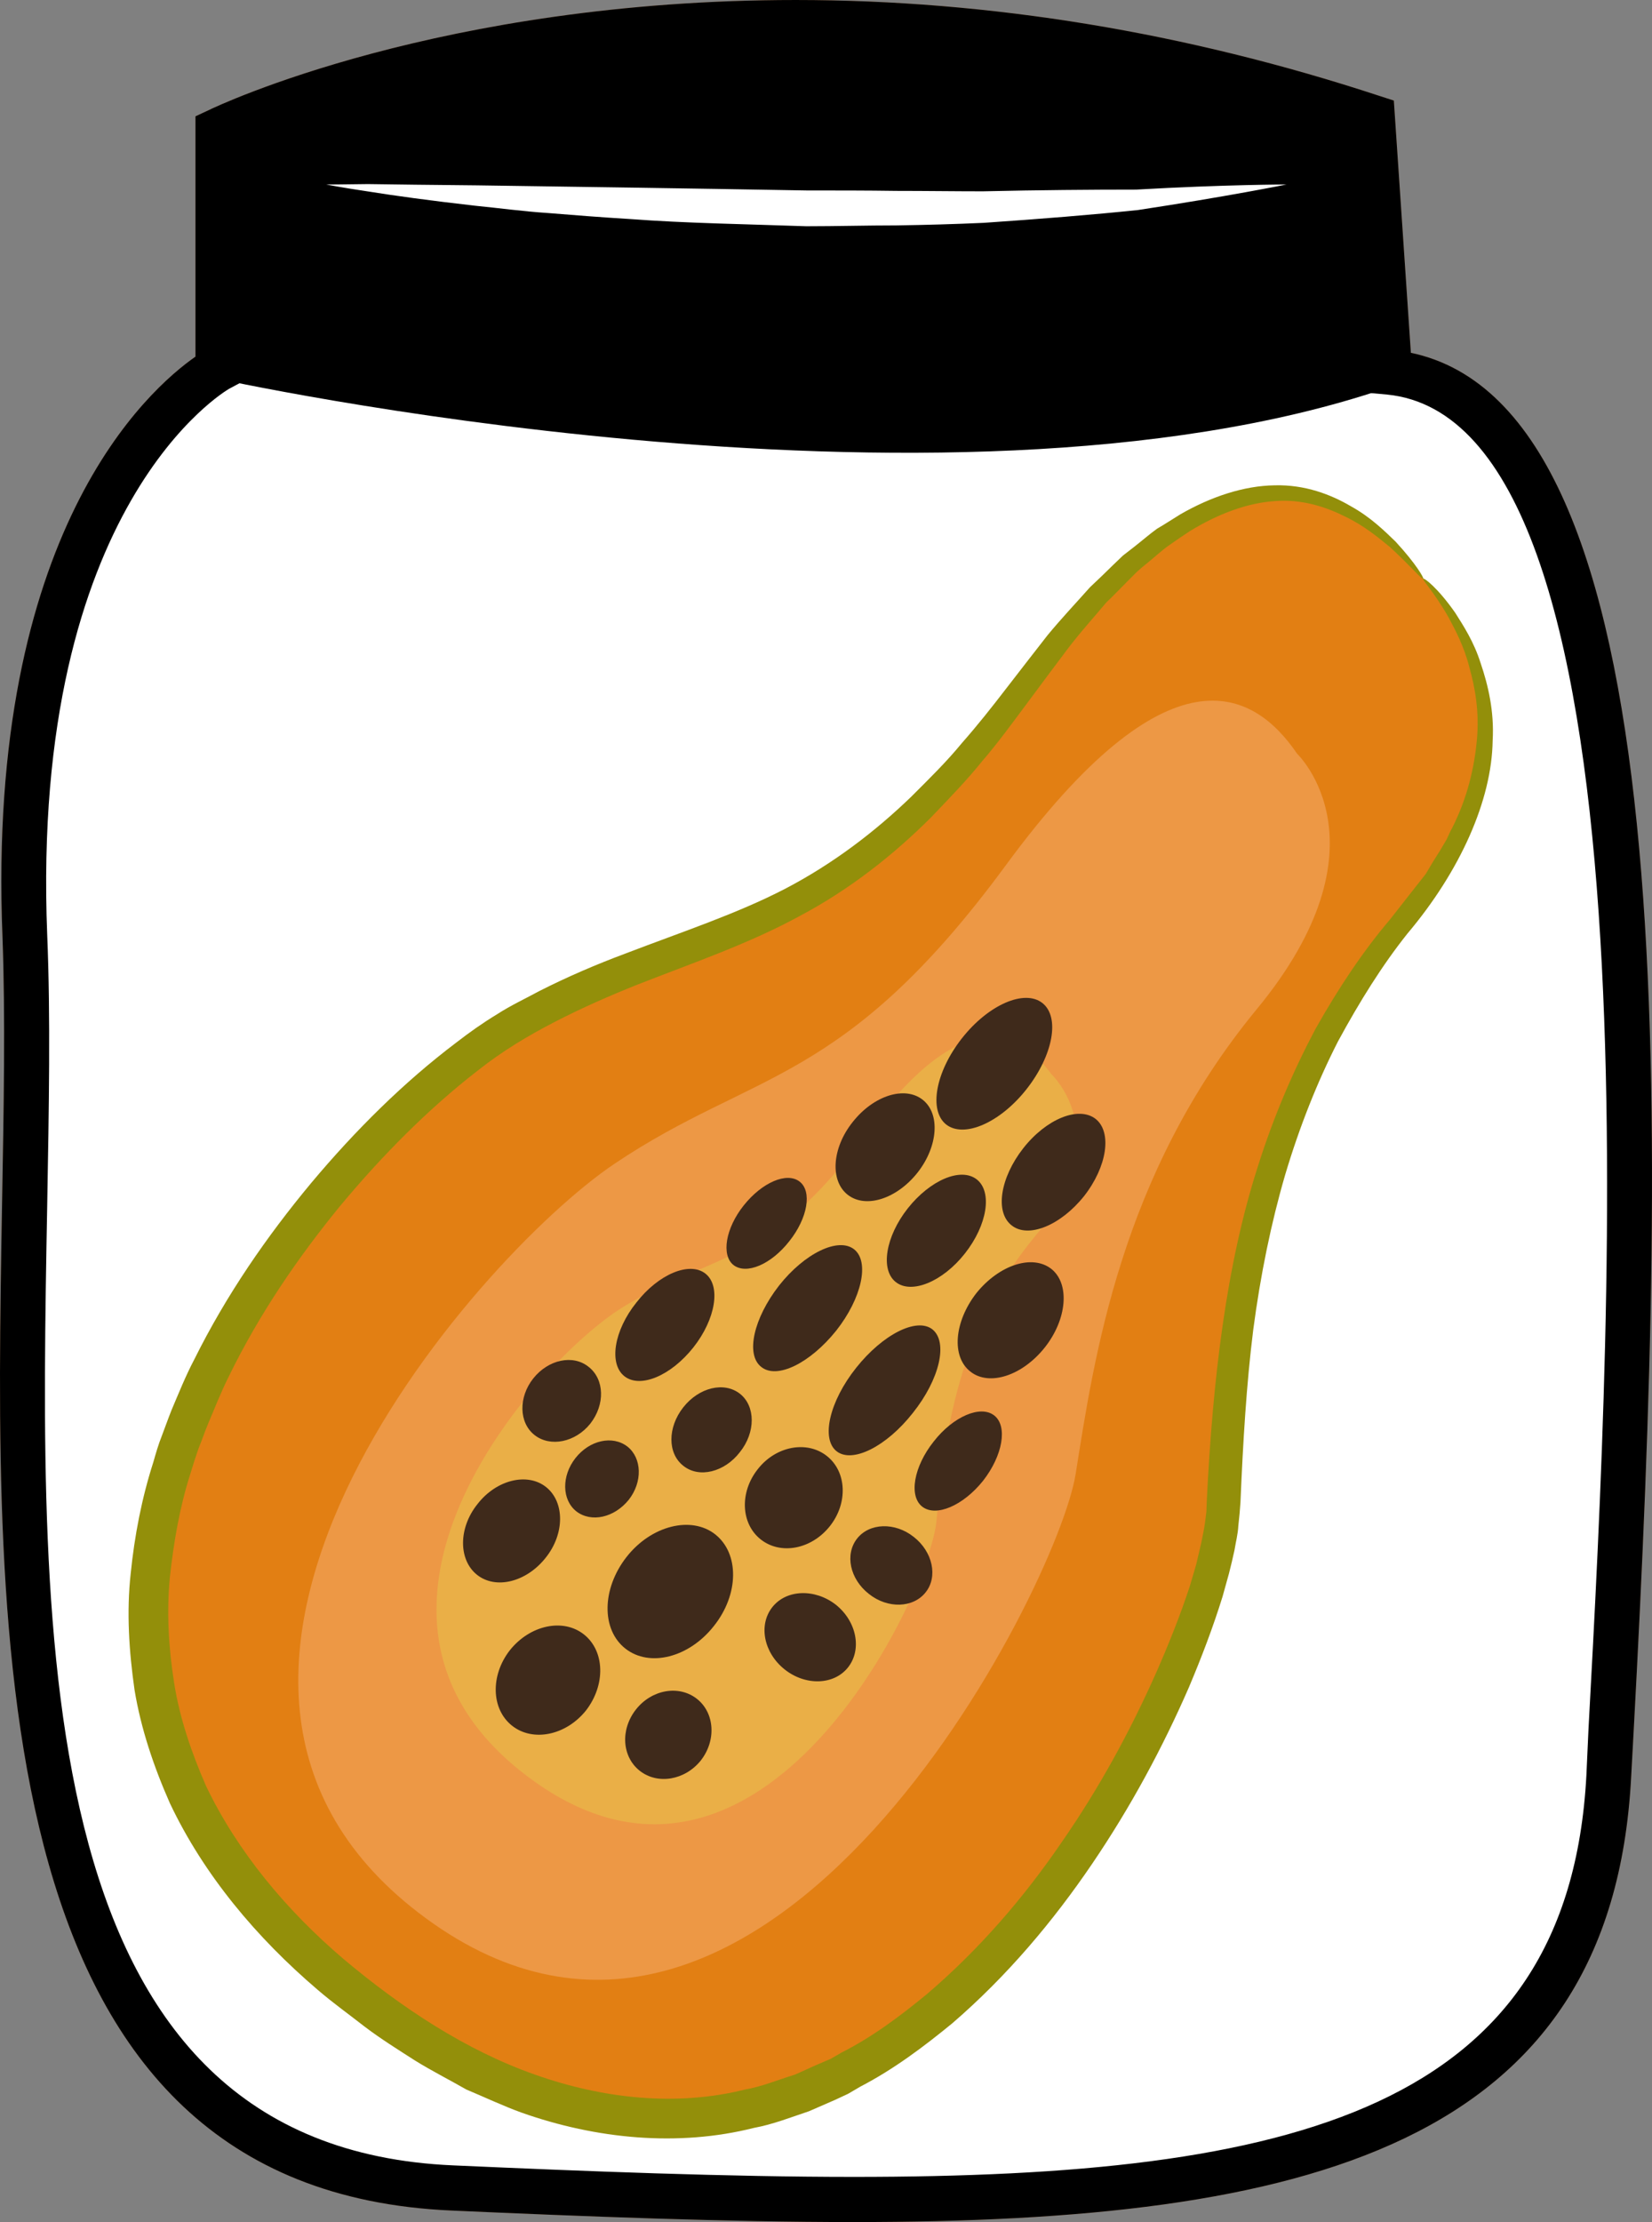 <?xml version="1.0" encoding="UTF-8" standalone="no"?>
<svg
   xmlns:dc="http://purl.org/dc/elements/1.1/"
   xmlns:cc="http://creativecommons.org/ns#"
   xmlns:rdf="http://www.w3.org/1999/02/22-rdf-syntax-ns#"
   xmlns:svg="http://www.w3.org/2000/svg"
   xmlns="http://www.w3.org/2000/svg"
   id="svg68"
   viewBox="0 0 3877.816 5215"
   style="clip-rule:evenodd;fill-rule:evenodd;image-rendering:optimizeQuality;shape-rendering:geometricPrecision;text-rendering:geometricPrecision"
   version="1.1"
   height="52.15mm"
   width="38.778mm"
   xml:space="preserve"><rect x="0" y="0" width="3877.816" height="5215" fill="#808080" stroke="none"/>
 <defs
   id="defs4">
  <style
   id="style2"
   type="text/css">
   <![CDATA[
    .fil3 {fill:black;fill-rule:nonzero}
    .fil8 {fill:#3F2A1B;fill-rule:nonzero}
    .fil7 {fill:#938F0A;fill-rule:nonzero}
    .fil1 {fill:#BA855A;fill-rule:nonzero}
    .fil0 {fill:#DDC8B1;fill-rule:nonzero}
    .fil4 {fill:#E27F13;fill-rule:nonzero}
    .fil6 {fill:#EAAF47;fill-rule:nonzero}
    .fil5 {fill:#ED9845;fill-rule:nonzero}
    .fil2 {fill:white;fill-rule:nonzero}
   ]]>
  </style>
 </defs>
 <g
   transform="translate(-8721.195,-12421)"
   id="Vrstva_x0020_1">
  <path
   style="fill:#ddc8b1;fill-rule:nonzero"
   id="path7"
   d="m 11983,13294 c 713,70 570,2247 514,3296 -56,1050 -1126,1036 -2714,966 -1273,-56 -970,-1875 -1012,-2939 -42,-1064 445,-1330 445,-1330 v -559 c 0,0 1145,-549 2718,-32 z"
   class="fil0" />
  <path
   style="fill:#ba855a;fill-rule:nonzero"
   id="path9"
   d="m 9286,12762 v 557 l -28,15 c -4,3 -466,269 -426,1281 8,193 4,407 0,635 -19,1036 -40,2210 953,2253 314,14 645,27 940,27 1031,0 1678,-157 1720,-942 l 5,-110 c 54,-996 167,-3068 -473,-3131 l -44,-4 -41,-608 c -431,-138 -870,-208 -1303,-208 -699,0 -1181,184 -1303,235 z m 1439,4874 c -297,0 -630,-13 -944,-27 -1096,-48 -1073,-1331 -1055,-2361 4,-226 8,-439 1,-629 -38,-951 344,-1285 453,-1361 v -564 l 30,-14 c 22,-11 546,-259 1379,-259 456,0 917,76 1370,225 l 34,11 40,592 c 636,133 604,1736 523,3234 l -6,110 c -46,866 -763,1043 -1825,1043 z"
   class="fil1" />
  <path
   style="fill:#ffffff;fill-rule:nonzero"
   id="path11"
   d="m 11983,13294 c 713,70 570,2247 514,3296 -56,1050 -1126,1036 -2714,966 -1273,-56 -935,-1875 -977,-2939 -42,-1064 480,-1330 480,-1330 v -559 c 0,0 1111,-549 2683,-32 z"
   class="fil2" />
  <path
   style="fill:#000000;fill-rule:nonzero"
   id="path13"
   d="m 11972,13333 c -1043,353 -2749,-25 -2749,-25 l 13,-580 c 0,0 1130,-549 2702,-32 z"
   class="fil3" />
  <path
   style="fill:#ffffff;fill-rule:nonzero"
   id="path15"
   d="m 9487,12854 c 0,0 36,0 98,-1 62,1 150,2 256,3 211,3 492,7 774,12 70,0 141,0 210,1 69,0 137,1 203,1 132,-3 254,-4 360,-4 210,-12 353,-12 353,-12 0,0 -138,28 -349,60 -106,11 -230,21 -362,30 -67,3 -135,5 -205,6 -69,0 -140,2 -211,2 -141,-5 -283,-7 -415,-17 -66,-4 -130,-9 -191,-14 -61,-4 -118,-12 -170,-17 -106,-12 -193,-24 -255,-34 -61,-9 -96,-16 -96,-16 z"
   class="fil2" />
  <path
   style="fill:#000000;fill-rule:nonzero"
   id="path17"
   d="m 9286,12762 v 557 l -28,15 c -4,3 -466,269 -426,1281 8,193 4,407 0,635 -19,1036 -40,2210 953,2253 314,14 645,27 940,27 1031,0 1678,-157 1720,-942 l 5,-110 c 54,-996 167,-3068 -473,-3131 l -44,-4 -41,-608 c -431,-138 -870,-208 -1303,-208 -699,0 -1181,184 -1303,235 z m 1439,4874 c -297,0 -630,-13 -944,-27 -1096,-48 -1073,-1331 -1055,-2361 4,-226 8,-439 1,-629 -38,-951 344,-1285 453,-1361 v -564 l 30,-14 c 22,-11 546,-259 1379,-259 456,0 917,76 1370,225 l 34,11 40,592 c 636,133 604,1736 523,3234 l -6,110 c -46,866 -763,1043 -1825,1043 z"
   class="fil3" />
  <path
   style="fill:#e27f13;fill-rule:nonzero"
   id="path19"
   d="m 12062,13779 c 0,0 354,323 -40,794 -394,471 -411,1044 -430,1398 -19,354 -767,2045 -1973,1179 -1207,-865 -113,-2086 320,-2332 432,-245 734,-159 1193,-796 459,-637 758,-465 930,-243 z"
   class="fil4" />
  <path
   style="fill:#ed9845;fill-rule:nonzero"
   id="path21"
   d="m 11766,14190 c 0,0 225,213 -96,601 -320,389 -381,821 -424,1090 -43,268 -719,1605 -1507,1055 -787,-551 96,-1563 425,-1784 329,-221 537,-182 918,-700 381,-519 580,-415 684,-262 z"
   class="fil5" />
  <path
   style="fill:#eaaf47;fill-rule:nonzero"
   id="path23"
   d="m 11190,14943 c 0,0 156,145 -38,378 -194,233 -216,505 -233,673 -18,169 -406,989 -942,609 -536,-381 0,-987 206,-1114 206,-127 343,-94 571,-407 228,-314 362,-240 436,-139 z"
   class="fil6" />
  <path
   style="fill:#938f0a;fill-rule:nonzero"
   id="path25"
   d="m 12062,13779 c -3,3 -27,-27 -78,-74 -27,-22 -60,-50 -106,-72 -44,-22 -100,-41 -164,-36 -63,4 -132,29 -199,70 -17,11 -33,22 -50,34 -17,12 -33,27 -49,40 -9,7 -17,14 -25,21 -8,8 -16,16 -24,24 -16,16 -32,33 -49,49 -30,36 -63,72 -93,112 -31,41 -62,83 -94,126 -33,44 -66,90 -104,134 -36,45 -78,88 -120,132 -87,87 -190,169 -309,232 -119,65 -251,110 -381,161 -65,26 -129,54 -193,87 -64,33 -124,69 -182,115 -116,90 -224,199 -323,318 -99,121 -190,254 -261,400 -18,36 -33,74 -49,112 -8,19 -14,38 -22,57 -7,20 -13,39 -19,59 -25,78 -39,160 -48,242 -8,83 -3,167 10,249 13,83 41,164 75,242 74,154 188,291 323,406 137,115 287,214 449,271 161,57 333,75 493,35 40,-7 78,-23 117,-35 19,-8 37,-17 56,-25 l 28,-12 26,-15 c 73,-37 138,-86 200,-137 123,-105 228,-227 316,-356 89,-128 162,-263 222,-398 30,-68 57,-136 79,-203 5,-17 10,-34 15,-51 4,-17 8,-34 12,-51 3,-16 7,-33 9,-49 l 3,-24 1,-27 c 14,-282 45,-551 120,-784 37,-117 83,-224 135,-322 54,-96 112,-183 175,-257 30,-38 57,-73 84,-107 11,-19 22,-37 33,-54 5,-9 11,-18 16,-27 4,-9 8,-18 13,-27 36,-71 52,-142 58,-207 6,-64 -4,-122 -18,-171 -12,-48 -33,-87 -49,-117 -35,-61 -62,-87 -59,-90 2,-2 33,20 75,80 19,30 44,68 60,119 17,50 32,112 28,181 -2,140 -76,306 -200,453 -59,74 -112,159 -163,253 -48,94 -90,199 -124,313 -33,113 -58,235 -75,364 -16,128 -24,263 -30,405 l -2,26 -3,29 c -1,20 -6,38 -9,57 -4,18 -8,36 -13,55 -5,18 -10,36 -15,54 -22,71 -49,142 -79,213 -61,140 -136,280 -227,414 -91,134 -199,263 -329,375 -66,54 -136,107 -215,148 l -29,17 c -10,5 -20,9 -30,14 -21,9 -41,18 -62,27 -42,14 -85,31 -129,39 -178,45 -371,26 -546,-36 -44,-16 -86,-36 -129,-54 -40,-23 -82,-44 -122,-69 -39,-25 -79,-50 -116,-78 -37,-29 -75,-56 -111,-87 -143,-122 -267,-269 -347,-438 -38,-86 -68,-175 -83,-266 -13,-91 -19,-183 -9,-273 9,-89 26,-177 53,-261 6,-21 12,-42 20,-62 8,-21 15,-41 23,-61 17,-40 33,-80 53,-118 76,-153 171,-290 275,-415 104,-124 217,-236 340,-329 31,-24 62,-46 95,-66 34,-22 67,-37 100,-55 67,-34 135,-63 202,-88 133,-51 261,-93 375,-152 113,-59 211,-134 296,-216 42,-42 83,-82 119,-126 37,-42 71,-85 104,-128 33,-43 66,-85 97,-125 33,-40 68,-77 100,-113 18,-17 35,-33 52,-50 8,-8 17,-16 25,-24 9,-7 18,-14 27,-21 18,-14 35,-29 53,-42 19,-11 37,-23 55,-34 73,-42 150,-67 221,-68 72,-2 133,22 179,49 47,26 79,58 105,83 49,53 67,86 65,87 z"
   class="fil7" />
  <path
   style="fill:#3f2a1b;fill-rule:nonzero"
   id="path27"
   d="m 11131,14977 c -62,79 -147,116 -189,83 -41,-33 -25,-123 37,-202 62,-79 147,-116 189,-83 42,33 25,123 -37,202 z"
   class="fil8" />
  <path
   style="fill:#3f2a1b;fill-rule:nonzero"
   id="path29"
   d="m 11266,15228 c -55,69 -131,100 -170,69 -40,-31 -27,-112 27,-181 54,-69 130,-100 170,-69 39,31 27,112 -27,181 z"
   class="fil8" />
  <path
   style="fill:#3f2a1b;fill-rule:nonzero"
   id="path31"
   d="m 10875,15173 c -49,62 -122,85 -164,52 -42,-33 -37,-110 12,-171 49,-62 122,-85 164,-52 42,33 36,110 -12,171 z"
   class="fil8" />
  <path
   style="fill:#3f2a1b;fill-rule:nonzero"
   id="path33"
   d="m 10986,15363 c -52,66 -125,96 -162,67 -37,-29 -24,-107 28,-173 53,-67 125,-97 162,-68 37,29 25,107 -28,174 z"
   class="fil8" />
  <path
   style="fill:#3f2a1b;fill-rule:nonzero"
   id="path35"
   d="m 11174,15583 c -53,67 -131,92 -175,57 -45,-35 -38,-117 14,-184 53,-66 131,-92 176,-57 44,35 37,118 -15,184 z"
   class="fil8" />
  <path
   style="fill:#3f2a1b;fill-rule:nonzero"
   id="path37"
   d="m 10864,15737 c -62,79 -142,119 -179,90 -37,-29 -17,-117 46,-196 62,-78 142,-119 179,-90 37,30 17,117 -46,196 z"
   class="fil8" />
  <path
   style="fill:#3f2a1b;fill-rule:nonzero"
   id="path39"
   d="m 11029,15896 c -47,59 -111,86 -143,61 -32,-25 -20,-94 27,-153 46,-59 110,-86 142,-61 32,25 20,94 -26,153 z"
   class="fil8" />
  <path
   style="fill:#3f2a1b;fill-rule:nonzero"
   id="path41"
   d="m 10684,15544 c -61,76 -139,115 -176,85 -37,-29 -18,-114 42,-191 60,-76 139,-114 176,-85 37,29 18,115 -42,191 z"
   class="fil8" />
  <path
   style="fill:#3f2a1b;fill-rule:nonzero"
   id="path43"
   d="m 10574,15334 c -43,55 -101,79 -131,56 -29,-23 -19,-86 24,-140 43,-54 101,-79 131,-56 30,23 19,86 -24,140 z"
   class="fil8" />
  <path
   style="fill:#3f2a1b;fill-rule:nonzero"
   id="path45"
   d="m 10349,15583 c -53,67 -125,97 -162,68 -37,-29 -25,-107 28,-173 52,-67 125,-97 162,-68 37,29 24,107 -28,173 z"
   class="fil8" />
  <path
   style="fill:#3f2a1b;fill-rule:nonzero"
   id="path47"
   d="m 10458,15829 c -36,47 -96,62 -133,32 -37,-29 -37,-90 0,-137 37,-47 96,-61 133,-32 37,29 37,91 0,137 z"
   class="fil8" />
  <path
   style="fill:#3f2a1b;fill-rule:nonzero"
   id="path49"
   d="m 10669,16003 c -43,54 -115,68 -162,31 -47,-37 -50,-111 -7,-165 42,-54 115,-68 162,-31 47,37 50,111 7,165 z"
   class="fil8" />
  <path
   style="fill:#3f2a1b;fill-rule:nonzero"
   id="path51"
   d="m 10397,16237 c -58,74 -151,98 -208,53 -57,-45 -55,-141 3,-215 58,-74 152,-97 208,-53 57,45 56,141 -3,215 z"
   class="fil8" />
  <path
   style="fill:#3f2a1b;fill-rule:nonzero"
   id="path53"
   d="m 10197,15941 c -34,42 -88,54 -123,27 -34,-27 -35,-83 -2,-125 33,-42 87,-54 122,-27 34,27 36,83 3,125 z"
   class="fil8" />
  <path
   style="fill:#3f2a1b;fill-rule:nonzero"
   id="path55"
   d="m 10107,15762 c -35,44 -94,56 -131,27 -37,-29 -38,-89 -3,-133 35,-44 93,-57 130,-27 37,29 39,88 4,133 z"
   class="fil8" />
  <path
   style="fill:#3f2a1b;fill-rule:nonzero"
   id="path57"
   d="m 10002,16077 c -45,57 -117,75 -161,40 -44,-35 -44,-110 1,-166 44,-57 117,-75 161,-40 44,35 44,110 -1,166 z"
   class="fil8" />
  <path
   style="fill:#3f2a1b;fill-rule:nonzero"
   id="path59"
   d="m 10097,16435 c -47,59 -125,75 -174,36 -49,-39 -51,-118 -5,-177 47,-59 125,-76 174,-37 49,39 51,118 5,178 z"
   class="fil8" />
  <path
   style="fill:#3f2a1b;fill-rule:nonzero"
   id="path61"
   d="m 10366,16553 c -37,46 -101,57 -143,24 -42,-33 -46,-97 -9,-144 37,-47 101,-58 143,-25 42,33 46,98 9,145 z"
   class="fil8" />
  <path
   style="fill:#3f2a1b;fill-rule:nonzero"
   id="path63"
   d="m 10712,16334 c -33,42 -100,44 -149,5 -49,-39 -62,-104 -29,-146 33,-42 100,-44 149,-6 49,39 62,105 29,147 z"
   class="fil8" />
  <path
   style="fill:#3f2a1b;fill-rule:nonzero"
   id="path65"
   d="m 10894,16158 c -29,37 -89,39 -133,4 -45,-35 -57,-93 -28,-130 29,-37 89,-39 133,-4 45,35 57,94 28,130 z"
   class="fil8" />
 </g>
</svg>